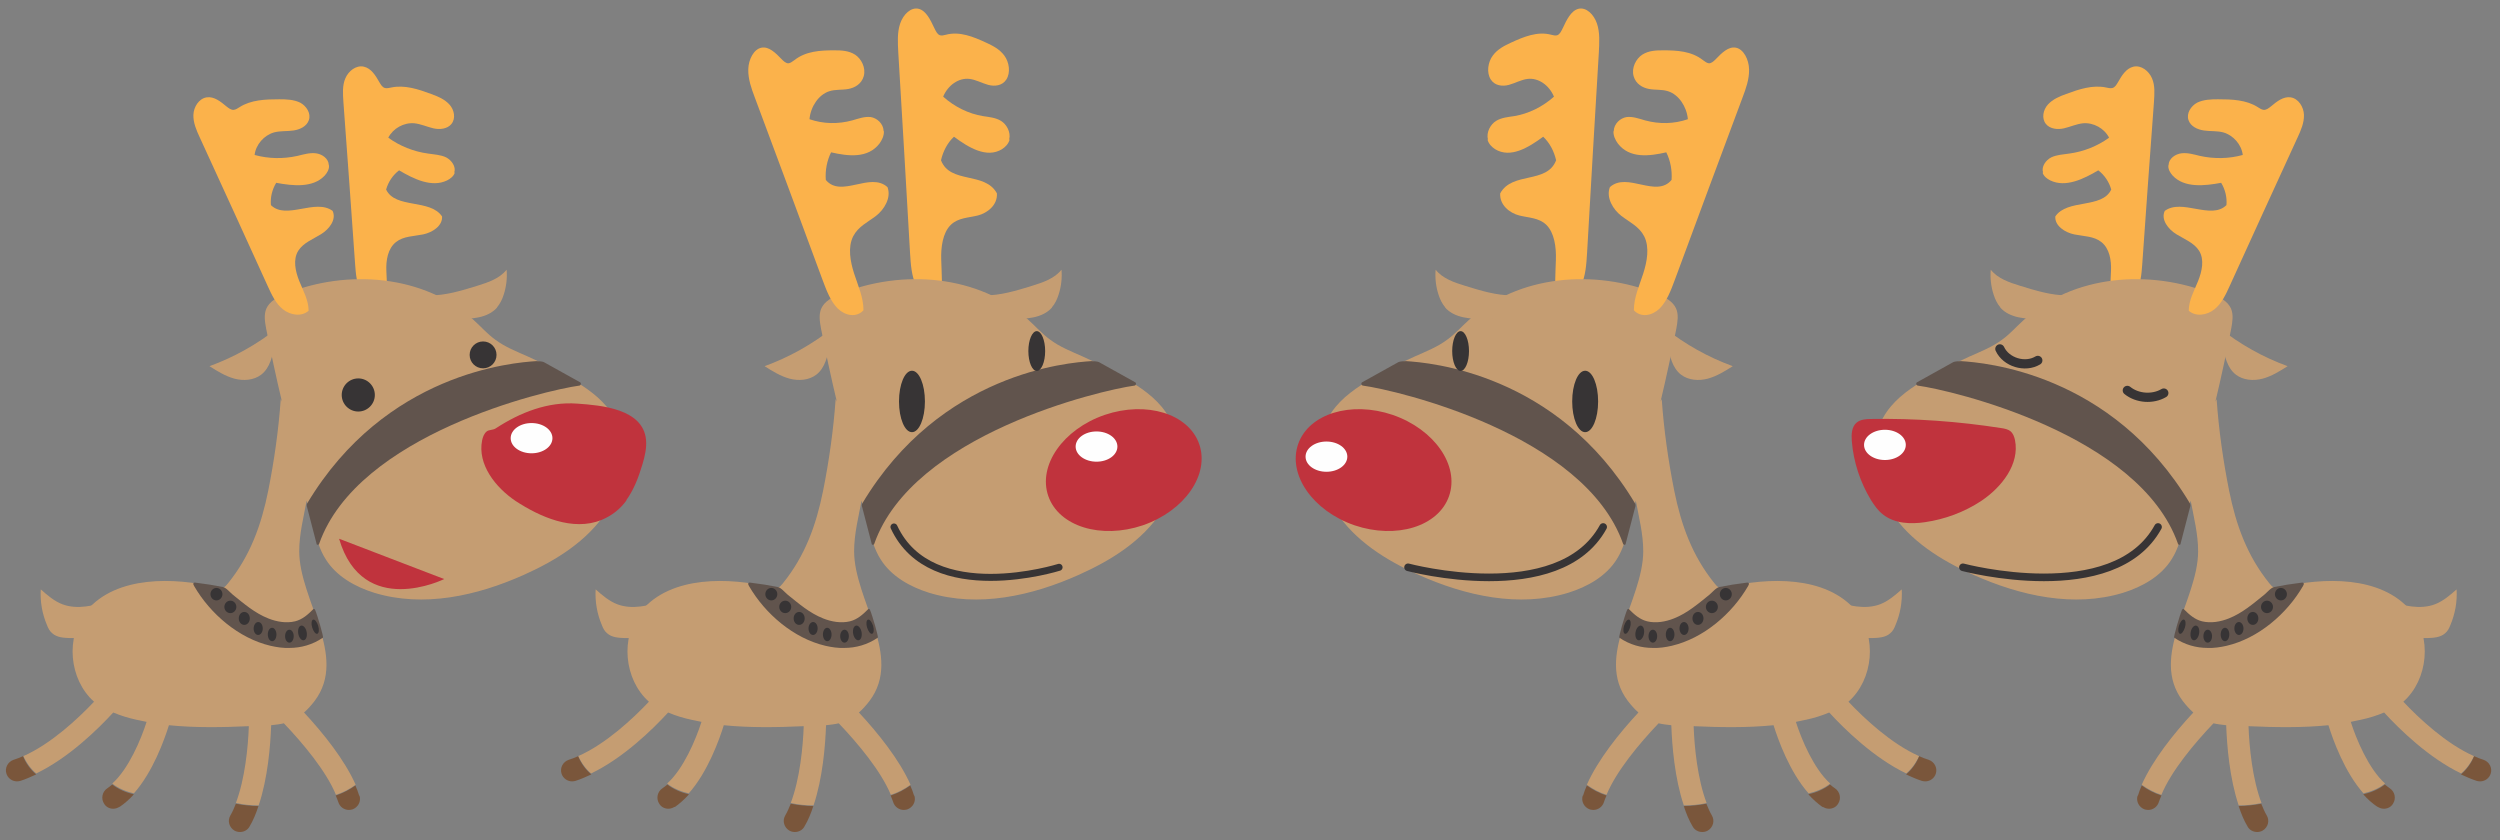 <?xml version="1.0" encoding="UTF-8"?>
<!DOCTYPE svg PUBLIC "-//W3C//DTD SVG 1.1//EN" "http://www.w3.org/Graphics/SVG/1.1/DTD/svg11.dtd">
<svg version="1.1" xmlns="http://www.w3.org/2000/svg" xmlns:xlink="http://www.w3.org/1999/xlink" x="0" y="0" width="750" height="252" viewBox="0, 0, 750, 252">
  <rect x="0" y="0" width="750" height="252" fill="#808080" stroke="none"/>
  <g id="ƒŒƒCƒ_x201e__x0081__x005b__x0020_1">
    <g>
      <path d="M612.78,51.819 C613.14,52.899 614.076,53.619 615.084,54.123 C619.692,56.355 625.092,53.691 629.484,51.099 C631.356,52.539 632.724,54.555 633.372,56.859 C630.636,62.691 620.196,59.595 616.596,64.923 C616.38,67.731 619.476,69.747 622.284,70.323 C625.092,70.899 628.188,70.827 630.42,72.627 C632.868,74.571 633.444,78.099 633.3,81.267 C633.228,84.435 632.724,87.675 633.732,90.627 C636.324,91.635 639.348,89.979 640.788,87.531 C642.228,85.155 642.444,82.275 642.66,79.467 C643.812,63.195 644.964,46.922 646.188,30.578 C646.332,28.202 646.548,25.682 645.612,23.522 C644.676,21.29 642.372,19.49 640.068,19.994 C637.836,20.498 636.54,22.658 635.388,24.674 C634.956,25.394 634.524,26.186 633.732,26.402 C633.156,26.546 632.508,26.402 631.86,26.258 C627.828,25.394 623.724,26.762 619.836,28.202 C617.82,28.922 615.804,29.786 614.364,31.37 C612.924,32.954 612.42,35.546 613.788,37.202 C615.012,38.714 617.316,38.93 619.188,38.498 C621.06,38.066 622.932,37.202 624.876,36.986 C628.044,36.698 631.284,38.498 632.724,41.306 C629.268,43.826 625.092,45.482 620.844,46.058 C618.972,46.346 617.028,46.418 615.372,47.21 C613.716,48.074 612.348,50.019 612.924,51.747 z" fill="#FBB24B"/>
      <path d="M713.292,242.046 C713.868,242.406 714.516,242.622 715.164,242.622 C716.244,242.622 717.324,242.118 717.9,241.11 C718.908,239.598 718.476,237.51 716.964,236.502 C716.46,236.142 715.956,235.782 715.452,235.35 C713.652,236.79 711.204,237.798 708.972,238.302 C710.268,239.742 711.708,241.038 713.22,242.046 z" fill="#7A563B"/>
      <path d="M641.292,238.662 C640.716,240.39 641.724,242.262 643.452,242.838 C643.812,242.91 644.1,242.982 644.46,242.982 C645.9,242.982 647.196,242.046 647.628,240.678 C647.844,240.03 648.132,239.31 648.42,238.662 C646.26,237.942 644.316,236.934 642.516,235.638 C642.084,236.646 641.652,237.726 641.364,238.734 z" fill="#7A563B"/>
      <path d="M671.604,241.83 C672.324,244.062 673.188,246.15 674.268,247.95 C674.844,249.03 675.996,249.606 677.148,249.606 C677.724,249.606 678.3,249.462 678.804,249.174 C680.388,248.238 680.964,246.222 680.028,244.638 C679.38,243.558 678.876,242.334 678.372,241.11 C676.212,241.542 673.908,241.758 671.532,241.83 z" fill="#7A563B"/>
      <path d="M742.236,226.854 C733.884,223.182 725.676,215.478 720.996,210.51 C728.484,203.886 729.708,190.997 723.228,183.221 C714.3,172.565 696.732,173.213 684.492,176.165 C683.7,176.381 682.908,176.525 682.188,176.237 C681.612,176.021 681.252,175.517 680.82,175.013 C674.124,166.733 670.812,157.517 668.724,147.148 C666.924,138.076 665.628,128.932 664.98,119.716 L664.62,120.508 C666.348,113.236 667.932,105.892 669.372,98.547 C669.732,96.531 670.092,94.443 669.3,92.571 C668.292,90.339 665.916,89.115 663.612,88.179 C645.036,80.619 621.852,82.419 607.092,96.027 C604.932,97.971 602.988,100.204 600.684,101.86 C597.732,104.092 594.204,105.46 590.82,106.972 C586.5,108.916 582.252,111.076 578.22,113.452 C573.612,116.116 569.004,119.212 565.98,123.604 C560.004,132.316 561.444,144.556 567.204,153.413 C572.964,162.269 582.324,168.101 591.972,172.421 C606.084,178.757 622.212,182.357 636.972,177.821 C642.732,176.021 648.348,172.853 651.516,167.741 C653.388,164.789 654.324,161.333 655.188,157.877 C655.836,155.285 656.556,152.765 657.204,150.173 C658.14,155.213 659.436,160.181 659.436,165.365 C659.436,180.053 644.676,196.829 654.828,210.294 C655.764,211.518 656.844,212.742 657.996,213.75 C652.236,219.942 645.828,227.934 642.516,235.422 C644.316,236.718 646.332,237.798 648.42,238.446 C651.372,231.318 658.212,223.11 664.044,216.99 C665.268,217.278 666.564,217.422 667.86,217.566 C668.076,223.686 668.868,233.478 671.604,241.614 C673.98,241.614 676.284,241.398 678.444,240.894 C675.708,233.694 674.772,224.046 674.556,217.854 C682.548,218.214 690.612,218.358 698.532,217.566 C699.9,221.958 703.356,231.606 709.044,238.014 C711.204,237.51 713.652,236.574 715.524,235.062 C710.628,230.67 706.956,221.958 705.228,216.558 C706.236,216.342 707.316,216.126 708.324,215.91 C710.7,215.406 713.004,214.686 715.236,213.75 C719.844,218.79 728.7,227.43 738.348,232.038 C739.932,230.742 741.372,228.726 742.308,226.566 z" fill="#C59D72"/>
      <path d="M745.044,227.934 C744.108,227.646 743.172,227.286 742.236,226.854 C741.372,229.014 739.86,231.03 738.276,232.326 C739.86,233.046 741.444,233.766 743.028,234.27 C743.388,234.342 743.676,234.414 744.036,234.414 C745.476,234.414 746.772,233.478 747.204,232.11 C747.78,230.382 746.772,228.51 745.044,227.934 z" fill="#7A563B"/>
      <path d="M723.372,190.925 C719.052,189.629 716.748,184.733 716.244,180.269 C720.924,181.637 725.964,183.005 730.5,181.277 C732.948,180.341 735.036,178.541 736.98,176.813 C737.196,180.485 736.548,184.157 735.108,187.541 C734.748,188.477 734.316,189.341 733.524,189.989 C732.084,191.285 729.996,191.357 728.052,191.429 C726.468,191.429 724.884,191.429 723.372,190.997 z" fill="#C59D72"/>
      <path d="M665.916,98.475 C672.036,103.3 678.948,107.188 686.292,109.852 C683.916,111.364 681.468,112.876 678.804,113.596 C676.068,114.316 672.972,114.1 670.74,112.372 C668.148,110.356 667.356,106.756 666.78,103.516 C666.492,101.86 666.204,100.132 665.844,98.475 z" fill="#C59D72"/>
      <path d="M600.036,92.211 C602.916,95.523 607.956,95.739 612.348,95.667 C613.5,95.667 614.724,95.595 615.804,95.163 C618.324,94.155 619.476,91.203 620.412,88.611 C615.516,88.683 610.692,87.171 606.012,85.731 C602.772,84.723 599.316,83.571 597.228,80.907 C597.012,83.427 597.3,85.947 598.092,88.395 C598.524,89.763 599.172,91.131 600.108,92.211 z" fill="#C59D72"/>
      <path d="M561.3,150.029 C558.06,144.7 556.044,138.58 555.54,132.316 C555.396,130.372 555.468,128.14 556.908,126.844 C558.06,125.836 559.788,125.692 561.372,125.692 C574.404,125.476 587.508,126.412 600.396,128.428 C601.404,128.572 602.412,128.788 603.132,129.364 C603.924,130.012 604.284,131.02 604.5,132.028 C605.94,139.228 600.54,146.14 594.42,150.245 C589.308,153.629 583.476,155.789 577.5,156.653 C573.18,157.301 568.356,157.085 564.9,154.349 C563.388,153.197 562.308,151.613 561.3,150.029 z" fill="#C0333D"/>
      <path d="M638.196,117.124 C641.22,119.572 645.828,119.86 649.14,117.916" fill-opacity="0" stroke="#373435" stroke-width="2.772" stroke-linecap="round"/>
      <path d="M599.964,104.668 C601.836,108.7 607.524,110.428 611.34,108.124" fill-opacity="0" stroke="#373435" stroke-width="2.772" stroke-linecap="round"/>
      <path d="M650.508,49.731 C650.436,50.811 651.084,51.891 651.804,52.683 C655.332,56.427 661.308,55.779 666.348,54.843 C667.572,56.859 668.148,59.235 667.932,61.539 C663.324,66.075 654.612,59.451 649.428,63.267 C648.204,65.859 650.436,68.739 652.884,70.251 C655.332,71.763 658.212,72.843 659.724,75.219 C661.38,77.883 660.588,81.411 659.436,84.291 C658.284,87.171 656.628,90.051 656.628,93.219 C658.716,95.091 662.1,94.587 664.332,92.787 C666.492,91.059 667.716,88.395 668.868,85.875 C675.636,71.043 682.404,56.139 689.244,41.306 C690.252,39.146 691.26,36.842 691.188,34.466 C691.116,32.09 689.532,29.57 687.228,29.21 C684.996,28.85 682.98,30.506 681.252,31.946 C680.604,32.45 679.884,33.026 679.092,32.954 C678.444,32.882 677.94,32.522 677.364,32.162 C673.908,29.93 669.516,29.786 665.412,29.786 C663.252,29.786 661.092,29.858 659.148,30.794 C657.276,31.802 655.836,34.034 656.556,36.05 C657.204,37.922 659.22,38.858 661.164,39.146 C663.108,39.434 665.124,39.218 666.996,39.722 C670.02,40.586 672.468,43.394 672.828,46.49 C668.652,47.642 664.26,47.714 660.012,46.778 C658.212,46.346 656.34,45.77 654.468,45.986 C652.596,46.202 650.652,47.57 650.58,49.443 z" fill="#FBB24B"/>
      <path d="M654.18,163.133 C654.108,163.565 653.532,163.565 653.388,163.133 C641.868,130.3 585.492,117.052 575.34,115.684 C574.836,115.612 574.692,114.892 575.124,114.676 L585.996,108.628 C586.356,108.412 587.868,108.34 588.3,108.34 C595.14,108.772 633.516,111.796 656.988,151.037 C657.204,151.397 657.132,151.901 656.988,152.261 L654.18,163.061 z" fill="#61544D"/>
      <path d="M662.388,194.381 C658.86,194.381 655.404,193.445 652.236,191.285 C652.02,191.141 653.892,184.589 654.612,182.933 C654.684,182.717 655.044,182.573 655.188,182.789 C656.772,184.373 658.356,185.813 660.588,186.389 C663.252,187.037 666.132,186.533 668.652,185.525 C672.684,183.941 675.996,181.061 679.308,178.397 C680.1,177.749 681.324,176.237 682.332,176.093 C684.78,175.589 687.516,175.157 690.468,174.797 C691.188,174.653 691.332,175.157 690.9,175.805 C686.076,184.157 677.508,191.501 668.004,193.733 C666.132,194.165 664.188,194.453 662.316,194.381 z" fill="#61544D"/>
      <path d="M588.876,170.189 C588.876,170.189 634.164,182.285 647.412,158.093" fill-opacity="0" stroke="#373435" stroke-width="2.282" stroke-linecap="round"/>
      <path d="M655.476,188.261 C655.116,189.413 654.468,190.277 653.964,190.133 C653.46,189.989 653.316,188.909 653.676,187.757 C654.036,186.605 654.684,185.741 655.188,185.885 C655.692,186.029 655.836,187.109 655.476,188.261 z" fill="#373435"/>
      <path d="M659.724,190.133 C659.508,191.357 658.716,192.221 658.068,192.077 C657.348,191.933 656.988,190.853 657.204,189.629 C657.42,188.405 658.212,187.541 658.86,187.685 C659.58,187.829 659.94,188.909 659.724,190.133 z" fill="#373435"/>
      <path d="M663.612,190.853 C663.612,191.933 663.036,192.797 662.316,192.797 C661.596,192.797 661.02,191.933 661.02,190.853 C661.02,189.773 661.596,188.909 662.316,188.909 C663.036,188.909 663.612,189.773 663.612,190.853 z" fill="#373435"/>
      <path d="M668.796,190.349 C668.796,191.429 668.22,192.365 667.5,192.365 C666.78,192.365 666.204,191.501 666.204,190.349 C666.204,189.269 666.78,188.333 667.5,188.333 C668.22,188.333 668.796,189.197 668.796,190.349 z" fill="#373435"/>
      <path d="M673.044,188.549 C673.044,189.629 672.468,190.493 671.676,190.493 C670.956,190.493 670.308,189.629 670.308,188.549 C670.308,187.469 670.884,186.605 671.676,186.605 C672.396,186.605 673.044,187.469 673.044,188.549 z" fill="#373435"/>
      <path d="M677.508,185.525 C677.508,186.605 676.788,187.469 675.852,187.469 C674.916,187.469 674.196,186.605 674.196,185.525 C674.196,184.445 674.916,183.581 675.852,183.581 C676.788,183.581 677.508,184.445 677.508,185.525 z" fill="#373435"/>
      <path d="M681.9,182.069 C681.9,183.077 681.108,183.941 680.1,183.941 C679.092,183.941 678.3,183.077 678.3,182.069 C678.3,181.061 679.092,180.197 680.1,180.197 C681.108,180.197 681.9,181.061 681.9,182.069 z" fill="#373435"/>
      <path d="M686.076,178.253 C686.076,179.261 685.284,180.125 684.276,180.125 C683.268,180.125 682.476,179.261 682.476,178.253 C682.476,177.245 683.268,176.381 684.276,176.381 C685.284,176.381 686.076,177.245 686.076,178.253 z" fill="#373435"/>
    </g>
    <g>
      <path d="M556.908,190.925 C552.588,189.629 550.284,184.733 549.78,180.269 C554.46,181.637 559.5,183.005 564.036,181.277 C566.484,180.341 568.572,178.541 570.516,176.813 C570.732,180.485 570.084,184.157 568.644,187.541 C568.284,188.477 567.852,189.341 567.06,189.989 C565.62,191.285 563.532,191.357 561.588,191.429 C560.004,191.429 558.42,191.429 556.908,190.997 z" fill="#C59D72"/>
      <g>
        <path d="M546.828,242.046 C547.404,242.406 548.052,242.622 548.7,242.622 C549.78,242.622 550.86,242.118 551.436,241.11 C552.444,239.598 552.012,237.51 550.5,236.502 C549.996,236.142 549.492,235.782 548.988,235.35 C547.188,236.79 544.74,237.798 542.508,238.302 C543.804,239.742 545.244,241.038 546.756,242.118 z" fill="#7A563B"/>
        <g>
          <path d="M446.244,41.882 C446.604,43.178 447.54,44.114 448.548,44.762 C453.156,47.57 458.556,44.258 462.948,41.018 C464.82,42.746 466.188,45.266 466.836,48.075 C464.1,55.275 453.66,51.387 450.06,58.011 C449.844,61.539 452.94,63.915 455.748,64.635 C458.556,65.355 461.652,65.283 463.884,67.443 C466.332,69.819 466.908,74.211 466.764,78.027 C466.692,81.915 466.188,85.875 467.196,89.547 C469.788,90.771 472.812,88.755 474.252,85.803 C475.692,82.851 475.908,79.323 476.124,75.867 C477.276,55.851 478.428,35.762 479.652,15.746 C479.796,12.794 480.012,9.77 479.076,7.034 C478.14,4.298 475.836,2.066 473.532,2.642 C471.3,3.218 470.004,5.954 468.852,8.402 C468.42,9.266 467.988,10.274 467.196,10.562 C466.62,10.778 465.972,10.562 465.324,10.418 C461.292,9.338 457.188,10.994 453.3,12.794 C451.284,13.73 449.268,14.738 447.828,16.682 C446.388,18.626 445.884,21.794 447.252,23.882 C448.476,25.754 450.78,25.97 452.652,25.466 C454.524,24.962 456.396,23.882 458.34,23.666 C461.508,23.306 464.748,25.538 466.188,28.994 C462.732,32.09 458.556,34.106 454.308,34.826 C452.436,35.114 450.492,35.258 448.836,36.266 C447.18,37.274 445.812,39.65 446.388,41.882 z" fill="#FBB24B"/>
          <path d="M474.828,238.662 C474.252,240.39 475.26,242.262 476.988,242.838 C477.348,242.91 477.636,242.982 477.996,242.982 C479.436,242.982 480.732,242.046 481.164,240.678 C481.38,240.03 481.668,239.31 481.956,238.662 C479.796,237.942 477.852,236.934 476.052,235.638 C475.62,236.646 475.188,237.726 474.9,238.734 z" fill="#7A563B"/>
          <path d="M505.14,241.83 C505.86,244.062 506.724,246.15 507.804,247.95 C508.38,249.03 509.532,249.607 510.684,249.607 C511.26,249.607 511.836,249.462 512.34,249.174 C513.924,248.238 514.5,246.222 513.564,244.638 C512.916,243.558 512.412,242.334 511.908,241.11 C509.748,241.542 507.444,241.758 505.068,241.83 z" fill="#7A563B"/>
          <path d="M575.772,226.854 C567.42,223.182 559.212,215.478 554.532,210.51 C562.02,203.886 563.244,190.997 556.764,183.221 C547.836,172.565 530.268,173.213 518.028,176.165 C517.236,176.381 516.444,176.525 515.724,176.237 C515.148,176.021 514.788,175.517 514.356,175.013 C507.66,166.733 504.348,157.517 502.26,147.148 C500.46,138.076 499.164,128.932 498.516,119.716 L498.156,120.508 C499.884,113.236 501.468,105.892 502.908,98.548 C503.268,96.531 503.628,94.443 502.836,92.571 C501.828,90.339 499.452,89.115 497.148,88.179 C478.572,80.619 455.388,82.419 440.628,96.027 C438.468,97.971 436.524,100.204 434.22,101.86 C431.268,104.092 427.74,105.46 424.356,106.972 C420.036,108.916 415.788,111.076 411.756,113.452 C407.148,116.116 402.54,119.212 399.516,123.604 C393.54,132.316 394.98,144.556 400.74,153.413 C406.5,162.269 415.86,168.101 425.508,172.421 C439.62,178.757 455.748,182.357 470.508,177.821 C476.268,176.021 481.884,172.853 485.052,167.741 C486.924,164.789 487.86,161.333 488.724,157.877 C489.372,155.285 490.092,152.765 490.74,150.173 C491.676,155.213 492.972,160.181 492.972,165.365 C492.972,180.053 478.212,196.829 488.364,210.294 C489.3,211.518 490.38,212.742 491.532,213.75 C485.772,219.942 479.364,227.934 476.052,235.422 C477.852,236.718 479.868,237.798 481.956,238.446 C484.908,231.318 491.748,223.11 497.58,216.99 C498.804,217.278 500.1,217.422 501.396,217.566 C501.612,223.686 502.404,233.478 505.14,241.614 C507.516,241.614 509.82,241.398 511.98,240.894 C509.244,233.694 508.308,224.046 508.092,217.854 C516.084,218.214 524.148,218.358 532.068,217.566 C533.436,221.958 536.892,231.606 542.58,238.014 C544.74,237.51 547.188,236.574 549.06,235.062 C544.164,230.67 540.492,221.958 538.764,216.558 C539.772,216.342 540.852,216.126 541.86,215.91 C544.236,215.406 546.54,214.686 548.772,213.75 C553.38,218.79 562.236,227.43 571.884,232.038 C573.468,230.742 574.908,228.726 575.844,226.566 z" fill="#C59D72"/>
          <path d="M578.58,227.934 C577.644,227.646 576.708,227.286 575.772,226.854 C574.908,229.014 573.396,231.03 571.812,232.326 C573.396,233.046 574.98,233.766 576.564,234.27 C576.924,234.342 577.212,234.414 577.572,234.414 C579.012,234.414 580.308,233.478 580.74,232.11 C581.316,230.382 580.308,228.51 578.58,227.934 z" fill="#7A563B"/>
          <path d="M499.452,98.476 C505.572,103.3 512.484,107.188 519.828,109.852 C517.452,111.364 515.004,112.876 512.34,113.596 C509.604,114.316 506.508,114.1 504.276,112.372 C501.684,110.356 500.892,106.756 500.316,103.516 C500.028,101.86 499.74,100.132 499.38,98.476 z" fill="#C59D72"/>
          <path d="M433.5,92.211 C436.38,95.523 441.42,95.739 445.812,95.667 C446.964,95.667 448.188,95.595 449.268,95.163 C451.788,94.155 452.94,91.203 453.876,88.611 C448.98,88.683 444.156,87.171 439.476,85.731 C436.236,84.723 432.78,83.571 430.692,80.907 C430.476,83.427 430.764,85.947 431.556,88.395 C431.988,89.763 432.636,91.131 433.572,92.211 z" fill="#C59D72"/>
          <path d="M484.044,39.362 C483.972,40.73 484.62,42.026 485.34,43.034 C488.868,47.642 494.844,46.85 499.884,45.698 C501.108,48.147 501.684,51.099 501.468,53.979 C496.86,59.523 488.148,51.459 482.964,56.139 C481.74,59.307 483.972,62.907 486.42,64.779 C488.868,66.651 491.748,67.947 493.26,70.899 C494.916,74.211 494.124,78.459 492.972,82.059 C491.82,85.659 490.164,89.187 490.164,93.075 C492.252,95.379 495.636,94.731 497.868,92.571 C500.028,90.411 501.252,87.171 502.404,84.075 C509.172,65.787 515.94,47.498 522.78,29.21 C523.788,26.546 524.796,23.738 524.724,20.786 C524.652,17.834 523.068,14.738 520.764,14.306 C518.532,13.874 516.516,15.89 514.788,17.69 C514.14,18.338 513.42,19.058 512.628,18.986 C511.98,18.914 511.476,18.41 510.9,18.05 C507.444,15.314 503.052,15.098 498.948,15.098 C496.788,15.098 494.628,15.17 492.684,16.394 C490.812,17.618 489.372,20.354 490.092,22.874 C490.74,25.178 492.756,26.33 494.7,26.69 C496.644,27.05 498.66,26.762 500.532,27.41 C503.556,28.418 506.004,31.874 506.364,35.762 C502.188,37.202 497.796,37.274 493.548,36.122 C491.748,35.618 489.876,34.898 488.004,35.114 C486.132,35.402 484.188,37.058 484.116,39.362 z" fill="#FBB24B"/>
          <path d="M487.716,163.133 C487.644,163.565 487.068,163.565 486.924,163.133 C475.404,130.3 419.028,117.052 408.876,115.684 C408.372,115.612 408.228,114.892 408.66,114.676 L419.532,108.628 C419.892,108.412 421.404,108.34 421.836,108.34 C428.676,108.772 467.052,111.796 490.524,151.037 C490.74,151.397 490.668,151.901 490.524,152.261 L487.716,163.061 z" fill="#61544D"/>
          <path d="M495.924,194.381 C492.396,194.381 488.94,193.445 485.772,191.285 C485.556,191.141 487.428,184.589 488.148,182.933 C488.22,182.717 488.58,182.573 488.724,182.789 C490.308,184.373 491.892,185.813 494.124,186.389 C496.788,187.037 499.668,186.533 502.188,185.525 C506.22,183.941 509.532,181.061 512.844,178.397 C513.636,177.749 514.86,176.237 515.868,176.093 C518.316,175.589 521.052,175.157 524.004,174.797 C524.724,174.653 524.868,175.157 524.436,175.805 C519.612,184.157 511.044,191.501 501.54,193.733 C499.668,194.165 497.724,194.453 495.852,194.381 z" fill="#61544D"/>
          <path d="M422.412,170.189 C422.412,170.189 467.7,182.285 480.948,158.093" fill-opacity="0" stroke="#373435" stroke-width="2.282" stroke-linecap="round"/>
          <path d="M489.012,188.261 C488.652,189.413 488.004,190.277 487.5,190.133 C486.996,189.989 486.852,188.909 487.212,187.757 C487.572,186.605 488.22,185.741 488.724,185.885 C489.228,186.029 489.372,187.109 489.012,188.261 z" fill="#373435"/>
          <path d="M493.188,190.133 C492.972,191.357 492.18,192.221 491.532,192.077 C490.812,191.933 490.452,190.853 490.668,189.629 C490.884,188.405 491.676,187.541 492.324,187.685 C493.044,187.829 493.404,188.909 493.188,190.133 z" fill="#373435"/>
          <path d="M497.148,190.853 C497.148,191.933 496.572,192.797 495.852,192.797 C495.132,192.797 494.556,191.933 494.556,190.853 C494.556,189.773 495.132,188.909 495.852,188.909 C496.572,188.909 497.148,189.773 497.148,190.853 z" fill="#373435"/>
          <path d="M502.332,190.349 C502.332,191.429 501.756,192.365 501.036,192.365 C500.316,192.365 499.74,191.501 499.74,190.349 C499.74,189.269 500.316,188.333 501.036,188.333 C501.756,188.333 502.332,189.197 502.332,190.349 z" fill="#373435"/>
          <path d="M506.58,188.549 C506.58,189.629 506.004,190.493 505.212,190.493 C504.492,190.493 503.844,189.629 503.844,188.549 C503.844,187.469 504.42,186.605 505.212,186.605 C505.932,186.605 506.58,187.469 506.58,188.549 z" fill="#373435"/>
          <path d="M511.044,185.525 C511.044,186.605 510.324,187.469 509.388,187.469 C508.452,187.469 507.732,186.605 507.732,185.525 C507.732,184.445 508.452,183.581 509.388,183.581 C510.324,183.581 511.044,184.445 511.044,185.525 z" fill="#373435"/>
          <path d="M515.364,182.069 C515.364,183.077 514.572,183.941 513.564,183.941 C512.556,183.941 511.764,183.077 511.764,182.069 C511.764,181.061 512.556,180.197 513.564,180.197 C514.572,180.197 515.364,181.061 515.364,182.069 z" fill="#373435"/>
          <path d="M519.54,178.253 C519.54,179.261 518.748,180.125 517.74,180.125 C516.732,180.125 515.94,179.261 515.94,178.253 C515.94,177.245 516.732,176.381 517.74,176.381 C518.748,176.381 519.54,177.245 519.54,178.253 z" fill="#373435"/>
          <path d="M479.436,120.436 C479.436,125.548 477.708,129.652 475.548,129.652 C473.388,129.652 471.66,125.548 471.66,120.436 C471.66,115.324 473.388,111.22 475.548,111.22 C477.708,111.22 479.436,115.324 479.436,120.436 z" fill="#373435"/>
          <path d="M440.7,105.316 C440.7,108.628 439.548,111.292 438.18,111.292 C436.812,111.292 435.66,108.628 435.66,105.316 C435.66,102.004 436.812,99.34 438.18,99.34 C439.548,99.34 440.7,102.004 440.7,105.316 z" fill="#373435"/>
          <path d="M434.724,148.805 C431.556,157.949 418.884,161.837 406.356,157.589 C393.828,153.269 386.268,142.396 389.436,133.252 C392.604,124.108 405.276,120.22 417.804,124.468 C430.332,128.788 437.892,139.66 434.724,148.805 z" fill="#C0333D"/>
        </g>
      </g>
    </g>
    <g>
      <path d="M192.3,190.925 C196.62,189.629 198.924,184.733 199.428,180.269 C194.748,181.637 189.708,183.005 185.172,181.277 C182.724,180.341 180.636,178.541 178.692,176.813 C178.476,180.485 179.124,184.157 180.564,187.541 C180.924,188.477 181.356,189.341 182.148,189.989 C183.588,191.285 185.676,191.357 187.62,191.429 C189.204,191.429 190.788,191.429 192.3,190.997 z" fill="#C59D72"/>
      <g>
        <path d="M202.38,242.046 C201.804,242.406 201.156,242.622 200.508,242.622 C199.428,242.622 198.348,242.118 197.772,241.11 C196.764,239.598 197.196,237.51 198.708,236.502 C199.212,236.142 199.716,235.782 200.22,235.35 C202.02,236.79 204.468,237.798 206.7,238.302 C205.404,239.742 203.964,241.038 202.452,242.118 z" fill="#7A563B"/>
        <g>
          <path d="M302.892,41.882 C302.532,43.178 301.596,44.114 300.588,44.762 C295.98,47.57 290.58,44.258 286.188,41.018 C284.316,42.746 282.948,45.266 282.3,48.075 C285.036,55.275 295.476,51.387 299.076,58.011 C299.292,61.539 296.196,63.915 293.388,64.635 C290.58,65.355 287.484,65.283 285.252,67.443 C282.804,69.819 282.228,74.211 282.372,78.027 C282.444,81.915 282.948,85.875 281.94,89.547 C279.348,90.771 276.324,88.755 274.884,85.803 C273.444,82.851 273.228,79.323 273.012,75.867 C271.86,55.851 270.708,35.762 269.484,15.746 C269.34,12.794 269.124,9.77 270.06,7.034 C270.996,4.298 273.3,2.066 275.604,2.642 C277.836,3.218 279.132,5.954 280.284,8.402 C280.716,9.266 281.148,10.274 281.94,10.562 C282.516,10.778 283.164,10.562 283.812,10.418 C287.844,9.338 291.948,10.994 295.836,12.794 C297.852,13.73 299.868,14.738 301.308,16.682 C302.748,18.626 303.252,21.794 301.884,23.882 C300.66,25.754 298.356,25.97 296.484,25.466 C294.612,24.962 292.74,23.882 290.796,23.666 C287.628,23.306 284.388,25.538 282.948,28.994 C286.404,32.09 290.58,34.106 294.828,34.826 C296.7,35.114 298.644,35.258 300.3,36.266 C301.956,37.274 303.324,39.65 302.748,41.882 z" fill="#FBB24B"/>
          <path d="M274.308,238.662 C274.884,240.39 273.876,242.262 272.148,242.838 C271.788,242.91 271.5,242.982 271.14,242.982 C269.7,242.982 268.404,242.046 267.972,240.678 C267.756,240.03 267.468,239.31 267.18,238.662 C269.34,237.942 271.284,236.934 273.084,235.638 C273.516,236.646 273.948,237.726 274.236,238.734 z" fill="#7A563B"/>
          <path d="M243.996,241.83 C243.276,244.062 242.412,246.15 241.332,247.95 C240.756,249.03 239.604,249.607 238.452,249.607 C237.876,249.607 237.3,249.462 236.796,249.174 C235.212,248.238 234.636,246.222 235.572,244.638 C236.22,243.558 236.724,242.334 237.228,241.11 C239.388,241.542 241.692,241.758 244.068,241.83 z" fill="#7A563B"/>
          <path d="M173.436,226.854 C181.788,223.182 189.996,215.478 194.676,210.51 C187.188,203.886 185.964,190.997 192.444,183.221 C201.372,172.565 218.94,173.213 231.18,176.165 C231.972,176.381 232.764,176.525 233.484,176.237 C234.06,176.021 234.42,175.517 234.852,175.013 C241.548,166.733 244.86,157.517 246.948,147.148 C248.748,138.076 250.044,128.932 250.692,119.716 L251.052,120.508 C249.324,113.236 247.74,105.892 246.3,98.548 C245.94,96.531 245.58,94.443 246.372,92.571 C247.38,90.339 249.756,89.115 252.06,88.179 C270.636,80.619 293.82,82.419 308.58,96.027 C310.74,97.971 312.684,100.204 314.988,101.86 C317.94,104.092 321.468,105.46 324.852,106.972 C329.172,108.916 333.42,111.076 337.452,113.452 C342.06,116.116 346.668,119.212 349.692,123.604 C355.668,132.316 354.228,144.556 348.468,153.413 C342.708,162.269 333.348,168.101 323.7,172.421 C309.588,178.757 293.46,182.357 278.7,177.821 C272.94,176.021 267.324,172.853 264.156,167.741 C262.284,164.789 261.348,161.333 260.484,157.877 C259.836,155.285 259.116,152.765 258.468,150.173 C257.532,155.213 256.236,160.181 256.236,165.365 C256.236,180.053 270.996,196.829 260.844,210.294 C259.908,211.518 258.828,212.742 257.676,213.75 C263.436,219.942 269.844,227.934 273.156,235.422 C271.356,236.718 269.34,237.798 267.252,238.446 C264.3,231.318 257.46,223.11 251.628,216.99 C250.404,217.278 249.108,217.422 247.812,217.566 C247.596,223.686 246.804,233.478 244.068,241.614 C241.692,241.614 239.388,241.398 237.228,240.894 C239.964,233.694 240.9,224.046 241.116,217.854 C233.124,218.214 225.06,218.358 217.14,217.566 C215.772,221.958 212.316,231.606 206.628,238.014 C204.468,237.51 202.02,236.574 200.148,235.062 C205.044,230.67 208.716,221.958 210.444,216.558 C209.436,216.342 208.356,216.126 207.348,215.91 C204.972,215.406 202.668,214.686 200.436,213.75 C195.828,218.79 186.972,227.43 177.324,232.038 C175.74,230.742 174.3,228.726 173.364,226.566 z" fill="#C59D72"/>
          <path d="M170.628,227.934 C171.564,227.646 172.5,227.286 173.436,226.854 C174.3,229.014 175.812,231.03 177.396,232.326 C175.812,233.046 174.228,233.766 172.644,234.27 C172.284,234.342 171.996,234.414 171.636,234.414 C170.196,234.414 168.9,233.478 168.468,232.11 C167.892,230.382 168.9,228.51 170.628,227.934 z" fill="#7A563B"/>
          <path d="M249.756,98.476 C243.636,103.3 236.724,107.188 229.38,109.852 C231.756,111.364 234.204,112.876 236.868,113.596 C239.604,114.316 242.7,114.1 244.932,112.372 C247.524,110.356 248.316,106.756 248.892,103.516 C249.18,101.86 249.468,100.132 249.828,98.476 z" fill="#C59D72"/>
          <path d="M315.636,92.211 C312.756,95.523 307.716,95.739 303.324,95.667 C302.172,95.667 300.948,95.595 299.868,95.163 C297.348,94.155 296.196,91.203 295.26,88.611 C300.156,88.683 304.98,87.171 309.66,85.731 C312.9,84.723 316.356,83.571 318.444,80.907 C318.66,83.427 318.372,85.947 317.58,88.395 C317.148,89.763 316.5,91.131 315.564,92.211 z" fill="#C59D72"/>
          <path d="M265.164,39.362 C265.236,40.73 264.588,42.026 263.868,43.034 C260.34,47.642 254.364,46.85 249.324,45.698 C248.1,48.147 247.524,51.099 247.74,53.979 C252.348,59.523 261.06,51.459 266.244,56.139 C267.468,59.307 265.236,62.907 262.788,64.779 C260.34,66.651 257.46,67.947 255.948,70.899 C254.292,74.211 255.084,78.459 256.236,82.059 C257.388,85.659 259.044,89.187 259.044,93.075 C256.956,95.379 253.572,94.731 251.34,92.571 C249.18,90.411 247.956,87.171 246.804,84.075 C240.036,65.787 233.268,47.498 226.428,29.21 C225.42,26.546 224.412,23.738 224.484,20.786 C224.556,17.834 226.14,14.738 228.444,14.306 C230.676,13.874 232.692,15.89 234.42,17.69 C235.068,18.338 235.788,19.058 236.58,18.986 C237.228,18.914 237.732,18.41 238.308,18.05 C241.764,15.314 246.156,15.098 250.26,15.098 C252.42,15.098 254.58,15.17 256.524,16.394 C258.396,17.618 259.836,20.354 259.116,22.874 C258.468,25.178 256.452,26.33 254.508,26.69 C252.564,27.05 250.548,26.762 248.676,27.41 C245.652,28.418 243.204,31.874 242.844,35.762 C247.02,37.202 251.412,37.274 255.66,36.122 C257.46,35.618 259.332,34.898 261.204,35.114 C263.076,35.402 265.02,37.058 265.092,39.362 z" fill="#FBB24B"/>
          <path d="M261.492,163.133 C261.564,163.565 262.14,163.565 262.284,163.133 C273.804,130.3 330.18,117.052 340.332,115.684 C340.836,115.612 340.98,114.892 340.548,114.676 L329.676,108.628 C329.316,108.412 327.804,108.34 327.372,108.34 C320.532,108.772 282.156,111.796 258.684,151.037 C258.468,151.397 258.54,151.901 258.684,152.261 L261.492,163.061 z" fill="#61544D"/>
          <path d="M253.212,194.381 C256.74,194.381 260.196,193.445 263.364,191.285 C263.58,191.141 261.708,184.589 260.988,182.933 C260.916,182.717 260.556,182.573 260.412,182.789 C258.828,184.373 257.244,185.813 255.012,186.389 C252.348,187.037 249.468,186.533 246.948,185.525 C242.916,183.941 239.604,181.061 236.292,178.397 C235.5,177.749 234.276,176.237 233.268,176.093 C230.82,175.589 228.084,175.157 225.132,174.797 C224.412,174.653 224.268,175.157 224.7,175.805 C229.524,184.157 238.092,191.501 247.596,193.733 C249.468,194.165 251.412,194.453 253.284,194.381 z" fill="#61544D"/>
          <path d="M317.724,170.189 C317.724,170.189 279.42,182.285 268.188,158.093" fill-opacity="0" stroke="#373435" stroke-width="2.1" stroke-linecap="round"/>
          <path d="M260.124,188.261 C260.484,189.413 261.132,190.277 261.636,190.133 C262.14,189.989 262.284,188.909 261.924,187.757 C261.564,186.605 260.916,185.741 260.412,185.885 C259.908,186.029 259.764,187.109 260.124,188.261 z" fill="#373435"/>
          <path d="M255.948,190.133 C256.164,191.357 256.956,192.221 257.604,192.077 C258.324,191.933 258.684,190.853 258.468,189.629 C258.252,188.405 257.46,187.541 256.812,187.685 C256.092,187.829 255.732,188.909 255.948,190.133 z" fill="#373435"/>
          <path d="M252.06,190.853 C252.06,191.933 252.636,192.797 253.356,192.797 C254.076,192.797 254.652,191.933 254.652,190.853 C254.652,189.773 254.076,188.909 253.356,188.909 C252.636,188.909 252.06,189.773 252.06,190.853 z" fill="#373435"/>
          <path d="M246.876,190.349 C246.876,191.429 247.452,192.365 248.172,192.365 C248.892,192.365 249.468,191.501 249.468,190.349 C249.468,189.269 248.892,188.333 248.172,188.333 C247.452,188.333 246.876,189.197 246.876,190.349 z" fill="#373435"/>
          <path d="M242.556,188.549 C242.556,189.629 243.132,190.493 243.924,190.493 C244.644,190.493 245.292,189.629 245.292,188.549 C245.292,187.469 244.716,186.605 243.924,186.605 C243.204,186.605 242.556,187.469 242.556,188.549 z" fill="#373435"/>
          <path d="M238.092,185.525 C238.092,186.605 238.812,187.469 239.748,187.469 C240.684,187.469 241.404,186.605 241.404,185.525 C241.404,184.445 240.684,183.581 239.748,183.581 C238.812,183.581 238.092,184.445 238.092,185.525 z" fill="#373435"/>
          <path d="M233.772,182.069 C233.772,183.077 234.564,183.941 235.572,183.941 C236.58,183.941 237.372,183.077 237.372,182.069 C237.372,181.061 236.58,180.197 235.572,180.197 C234.564,180.197 233.772,181.061 233.772,182.069 z" fill="#373435"/>
          <path d="M229.596,178.253 C229.596,179.261 230.388,180.125 231.396,180.125 C232.404,180.125 233.196,179.261 233.196,178.253 C233.196,177.245 232.404,176.381 231.396,176.381 C230.388,176.381 229.596,177.245 229.596,178.253 z" fill="#373435"/>
          <path d="M269.7,120.436 C269.7,125.548 271.428,129.652 273.588,129.652 C275.748,129.652 277.476,125.548 277.476,120.436 C277.476,115.324 275.748,111.22 273.588,111.22 C271.428,111.22 269.7,115.324 269.7,120.436 z" fill="#373435"/>
          <path d="M308.508,105.316 C308.508,108.628 309.66,111.292 311.028,111.292 C312.396,111.292 313.548,108.628 313.548,105.316 C313.548,102.004 312.396,99.34 311.028,99.34 C309.66,99.34 308.508,102.004 308.508,105.316 z" fill="#373435"/>
          <path d="M314.484,148.805 C317.652,157.949 330.324,161.837 342.852,157.589 C355.38,153.269 362.94,142.396 359.772,133.252 C356.604,124.108 343.932,120.22 331.404,124.468 C318.876,128.788 311.316,139.66 314.484,148.805 z" fill="#C0333D"/>
        </g>
      </g>
    </g>
    <path d="M404.196,136.996 C404.196,139.516 401.388,141.532 397.932,141.532 C394.476,141.532 391.668,139.516 391.668,136.996 C391.668,134.476 394.476,132.46 397.932,132.46 C401.388,132.46 404.196,134.476 404.196,136.996 z" fill="#FEFEFE"/>
    <path d="M571.74,133.468 C571.74,135.988 568.932,138.004 565.476,138.004 C562.02,138.004 559.212,135.988 559.212,133.468 C559.212,130.948 562.02,128.932 565.476,128.932 C568.932,128.932 571.74,130.948 571.74,133.468 z" fill="#FEFEFE"/>
    <path d="M335.22,133.972 C335.22,136.492 332.412,138.508 328.956,138.508 C325.5,138.508 322.692,136.492 322.692,133.972 C322.692,131.452 325.5,129.436 328.956,129.436 C332.412,129.436 335.22,131.452 335.22,133.972 z" fill="#FEFEFE"/>
    <g id="_164305752">
      <path d="M136.428,51.819 C136.068,52.899 135.132,53.619 134.124,54.123 C129.516,56.355 124.116,53.691 119.724,51.099 C117.852,52.539 116.484,54.555 115.836,56.859 C118.572,62.691 129.012,59.595 132.612,64.923 C132.828,67.731 129.732,69.747 126.924,70.323 C124.116,70.899 121.02,70.827 118.788,72.627 C116.34,74.571 115.764,78.099 115.908,81.267 C115.98,84.435 116.484,87.675 115.476,90.627 C112.884,91.635 109.86,89.979 108.42,87.531 C106.98,85.155 106.764,82.275 106.548,79.467 C105.396,63.195 104.244,46.922 103.02,30.578 C102.876,28.202 102.66,25.682 103.596,23.522 C104.532,21.29 106.836,19.49 109.14,19.994 C111.372,20.498 112.668,22.658 113.82,24.674 C114.252,25.394 114.684,26.186 115.476,26.402 C116.052,26.546 116.7,26.402 117.348,26.258 C121.38,25.394 125.484,26.762 129.372,28.202 C131.388,28.922 133.404,29.786 134.844,31.37 C136.284,32.954 136.788,35.546 135.42,37.202 C134.196,38.714 131.892,38.93 130.02,38.498 C128.148,38.066 126.276,37.202 124.332,36.986 C121.164,36.698 117.924,38.498 116.484,41.306 C119.94,43.826 124.116,45.482 128.364,46.058 C130.236,46.346 132.18,46.418 133.836,47.21 C135.492,48.074 136.86,50.019 136.284,51.747 z" fill="#FBB24B"/>
      <path d="M35.844,242.046 C35.268,242.406 34.62,242.622 33.972,242.622 C32.892,242.622 31.812,242.118 31.236,241.11 C30.228,239.598 30.66,237.51 32.172,236.502 C32.676,236.142 33.18,235.782 33.684,235.35 C35.484,236.79 37.932,237.798 40.164,238.302 C38.868,239.742 37.428,241.038 35.916,242.046 z" fill="#7A563B"/>
      <path d="M107.844,238.662 C108.42,240.39 107.412,242.262 105.684,242.838 C105.324,242.91 105.036,242.982 104.676,242.982 C103.236,242.982 101.94,242.046 101.508,240.678 C101.292,240.03 101.004,239.31 100.716,238.662 C102.876,237.942 104.82,236.934 106.62,235.638 C107.052,236.646 107.484,237.726 107.772,238.734 z" fill="#7A563B"/>
      <path d="M77.532,241.83 C76.812,244.062 75.948,246.15 74.868,247.95 C74.292,249.03 73.14,249.606 71.988,249.606 C71.412,249.606 70.836,249.462 70.332,249.174 C68.748,248.238 68.172,246.222 69.108,244.638 C69.756,243.558 70.26,242.334 70.764,241.11 C72.924,241.542 75.228,241.758 77.604,241.83 z" fill="#7A563B"/>
      <path d="M6.972,226.854 C15.324,223.182 23.532,215.478 28.212,210.51 C20.724,203.886 19.5,190.997 25.98,183.221 C34.908,172.565 52.476,173.213 64.716,176.165 C65.508,176.381 66.3,176.525 67.02,176.237 C67.596,176.021 67.956,175.517 68.388,175.013 C75.084,166.733 78.396,157.517 80.484,147.148 C82.284,138.076 83.58,128.932 84.228,119.716 L84.588,120.508 C82.86,113.236 81.276,105.892 79.836,98.547 C79.476,96.531 79.116,94.443 79.908,92.571 C80.916,90.339 83.292,89.115 85.596,88.179 C104.172,80.619 127.356,82.419 142.116,96.027 C144.276,97.971 146.22,100.204 148.524,101.86 C151.476,104.092 155.004,105.46 158.388,106.972 C162.708,108.916 166.956,111.076 170.988,113.452 C175.596,116.116 180.204,119.212 183.228,123.604 C189.204,132.316 187.764,144.556 182.004,153.413 C176.244,162.269 166.884,168.101 157.236,172.421 C143.124,178.757 126.996,182.357 112.236,177.821 C106.476,176.021 100.86,172.853 97.692,167.741 C95.82,164.789 94.884,161.333 94.02,157.877 C93.372,155.285 92.652,152.765 92.004,150.173 C91.068,155.213 89.772,160.181 89.772,165.365 C89.772,180.053 104.532,196.829 94.38,210.294 C93.444,211.518 92.364,212.742 91.212,213.75 C96.972,219.942 103.38,227.934 106.692,235.422 C104.892,236.718 102.876,237.798 100.788,238.446 C97.836,231.318 90.996,223.11 85.164,216.99 C83.94,217.278 82.644,217.422 81.348,217.566 C81.132,223.686 80.34,233.478 77.604,241.614 C75.228,241.614 72.924,241.398 70.764,240.894 C73.5,233.694 74.436,224.046 74.652,217.854 C66.66,218.214 58.596,218.358 50.676,217.566 C49.308,221.958 45.852,231.606 40.164,238.014 C38.004,237.51 35.556,236.574 33.684,235.062 C38.58,230.67 42.252,221.958 43.98,216.558 C42.972,216.342 41.892,216.126 40.884,215.91 C38.508,215.406 36.204,214.686 33.972,213.75 C29.364,218.79 20.508,227.43 10.86,232.038 C9.276,230.742 7.836,228.726 6.9,226.566 z" fill="#C59D72"/>
      <path d="M4.092,227.934 C5.028,227.646 5.964,227.286 6.9,226.854 C7.764,229.014 9.276,231.03 10.86,232.326 C9.276,233.046 7.692,233.766 6.108,234.27 C5.748,234.342 5.46,234.414 5.1,234.414 C3.66,234.414 2.364,233.478 1.932,232.11 C1.356,230.382 2.364,228.51 4.092,227.934 z" fill="#7A563B"/>
      <path d="M25.836,190.925 C30.156,189.629 32.46,184.733 32.964,180.269 C28.284,181.637 23.244,183.005 18.708,181.277 C16.26,180.341 14.172,178.541 12.228,176.813 C12.012,180.485 12.66,184.157 14.1,187.541 C14.46,188.477 14.892,189.341 15.684,189.989 C17.124,191.285 19.212,191.357 21.156,191.429 C22.74,191.429 24.324,191.429 25.836,190.997 z" fill="#C59D72"/>
      <path d="M83.22,98.475 C77.1,103.3 70.188,107.188 62.844,109.852 C65.22,111.364 67.668,112.876 70.332,113.596 C73.068,114.316 76.164,114.1 78.396,112.372 C80.988,110.356 81.78,106.756 82.356,103.516 C82.644,101.86 82.932,100.132 83.292,98.475 z" fill="#C59D72"/>
      <path d="M149.172,92.211 C146.292,95.523 141.252,95.739 136.86,95.667 C135.708,95.667 134.484,95.595 133.404,95.163 C130.884,94.155 129.732,91.203 128.796,88.611 C133.692,88.683 138.516,87.171 143.196,85.731 C146.436,84.723 149.892,83.571 151.98,80.907 C152.196,83.427 151.908,85.947 151.116,88.395 C150.684,89.763 150.036,91.131 149.1,92.211 z" fill="#C59D72"/>
      <path d="M187.908,150.029 C190.14,146.932 191.58,143.188 192.732,139.3 C193.452,136.924 194.028,134.404 193.812,131.956 C192.948,122.596 180.276,121.588 173.148,121.084 C164.364,120.436 156.012,123.748 148.74,128.5 C147.876,129.076 146.724,128.86 146.004,129.436 C145.212,130.084 144.852,131.092 144.636,132.1 C143.196,139.3 148.596,146.212 154.716,150.317 C161.988,155.069 171.78,159.461 180.42,156.005 C183.732,154.637 186.108,152.621 187.908,150.173 z" fill="#C0333D"/>
      <path d="M98.7,49.731 C98.772,50.811 98.124,51.891 97.404,52.683 C93.876,56.427 87.9,55.779 82.86,54.843 C81.636,56.859 81.06,59.235 81.276,61.539 C85.884,66.075 94.596,59.451 99.78,63.267 C101.004,65.859 98.772,68.739 96.324,70.251 C93.876,71.763 90.996,72.843 89.484,75.219 C87.828,77.883 88.62,81.411 89.772,84.291 C90.924,87.171 92.58,90.051 92.58,93.219 C90.492,95.091 87.108,94.587 84.876,92.787 C82.716,91.059 81.492,88.395 80.34,85.875 C73.572,71.043 66.804,56.139 59.964,41.306 C58.956,39.146 57.948,36.842 58.02,34.466 C58.092,32.09 59.676,29.57 61.98,29.21 C64.212,28.85 66.228,30.506 67.956,31.946 C68.604,32.45 69.324,33.026 70.116,32.954 C70.764,32.882 71.268,32.522 71.844,32.162 C75.3,29.93 79.692,29.786 83.796,29.786 C85.956,29.786 88.116,29.858 90.06,30.794 C91.932,31.802 93.372,34.034 92.652,36.05 C92.004,37.922 89.988,38.858 88.044,39.146 C86.1,39.434 84.084,39.218 82.212,39.722 C79.188,40.586 76.74,43.394 76.38,46.49 C80.556,47.642 84.948,47.714 89.196,46.778 C90.996,46.346 92.868,45.77 94.74,45.986 C96.612,46.202 98.556,47.57 98.628,49.443 z" fill="#FBB24B"/>
      <path d="M94.956,163.133 C95.028,163.565 95.604,163.565 95.748,163.133 C107.268,130.3 163.644,117.052 173.796,115.684 C174.3,115.612 174.444,114.892 174.012,114.676 L163.14,108.628 C162.78,108.412 161.268,108.34 160.836,108.34 C153.996,108.772 115.62,111.796 92.148,151.037 C91.932,151.397 92.004,151.901 92.148,152.261 L94.956,163.061 z" fill="#61544D"/>
      <path d="M86.748,194.381 C90.276,194.381 93.732,193.445 96.9,191.285 C97.116,191.141 95.244,184.589 94.524,182.933 C94.452,182.717 94.092,182.573 93.948,182.789 C92.364,184.373 90.78,185.813 88.548,186.389 C85.884,187.037 83.004,186.533 80.484,185.525 C76.452,183.941 73.14,181.061 69.828,178.397 C69.036,177.749 67.812,176.237 66.804,176.093 C64.356,175.589 61.62,175.157 58.668,174.797 C57.948,174.653 57.804,175.157 58.236,175.805 C63.06,184.157 71.628,191.501 81.132,193.733 C83.004,194.165 84.948,194.453 86.82,194.381 z" fill="#61544D"/>
      <path d="M133.26,173.717 C133.26,173.717 108.852,185.813 101.724,161.621 L133.26,173.717 z" fill="#C0333D"/>
      <path d="M93.66,188.261 C94.02,189.413 94.668,190.277 95.172,190.133 C95.676,189.989 95.82,188.909 95.46,187.757 C95.1,186.605 94.452,185.741 93.948,185.885 C93.444,186.029 93.3,187.109 93.66,188.261 z" fill="#373435"/>
      <path d="M89.484,190.133 C89.7,191.357 90.492,192.221 91.14,192.077 C91.86,191.933 92.22,190.853 92.004,189.629 C91.788,188.405 90.996,187.541 90.348,187.685 C89.628,187.829 89.268,188.909 89.484,190.133 z" fill="#373435"/>
      <path d="M85.524,190.853 C85.524,191.933 86.1,192.797 86.82,192.797 C87.54,192.797 88.116,191.933 88.116,190.853 C88.116,189.773 87.54,188.909 86.82,188.909 C86.1,188.909 85.524,189.773 85.524,190.853 z" fill="#373435"/>
      <path d="M80.34,190.349 C80.34,191.429 80.916,192.365 81.636,192.365 C82.356,192.365 82.932,191.501 82.932,190.349 C82.932,189.269 82.356,188.333 81.636,188.333 C80.916,188.333 80.34,189.197 80.34,190.349 z" fill="#373435"/>
      <path d="M76.092,188.549 C76.092,189.629 76.668,190.493 77.46,190.493 C78.18,190.493 78.828,189.629 78.828,188.549 C78.828,187.469 78.252,186.605 77.46,186.605 C76.74,186.605 76.092,187.469 76.092,188.549 z" fill="#373435"/>
      <path d="M71.628,185.525 C71.628,186.605 72.348,187.469 73.284,187.469 C74.22,187.469 74.94,186.605 74.94,185.525 C74.94,184.445 74.22,183.581 73.284,183.581 C72.348,183.581 71.628,184.445 71.628,185.525 z" fill="#373435"/>
      <path d="M67.308,182.069 C67.308,183.077 68.1,183.941 69.108,183.941 C70.116,183.941 70.908,183.077 70.908,182.069 C70.908,181.061 70.116,180.197 69.108,180.197 C68.1,180.197 67.308,181.061 67.308,182.069 z" fill="#373435"/>
      <path d="M63.132,178.253 C63.132,179.261 63.924,180.125 64.932,180.125 C65.94,180.125 66.732,179.261 66.732,178.253 C66.732,177.245 65.94,176.381 64.932,176.381 C63.924,176.381 63.132,177.245 63.132,178.253 z" fill="#373435"/>
      <path d="M112.452,118.492 C112.452,121.228 110.22,123.46 107.484,123.46 C104.748,123.46 102.516,121.228 102.516,118.492 C102.516,115.756 104.748,113.524 107.484,113.524 C110.22,113.524 112.452,115.756 112.452,118.492 z" fill="#373435"/>
      <path d="M148.956,106.468 C148.956,108.7 147.156,110.5 144.924,110.5 C142.692,110.5 140.892,108.7 140.892,106.468 C140.892,104.236 142.692,102.436 144.924,102.436 C147.156,102.436 148.956,104.236 148.956,106.468 z" fill="#373435"/>
      <path d="M165.732,131.452 C165.732,133.972 162.924,135.988 159.468,135.988 C156.012,135.988 153.204,133.972 153.204,131.452 C153.204,128.932 156.012,126.916 159.468,126.916 C162.924,126.916 165.732,128.932 165.732,131.452 z" fill="#FEFEFE"/>
    </g>
  </g>
</svg>
